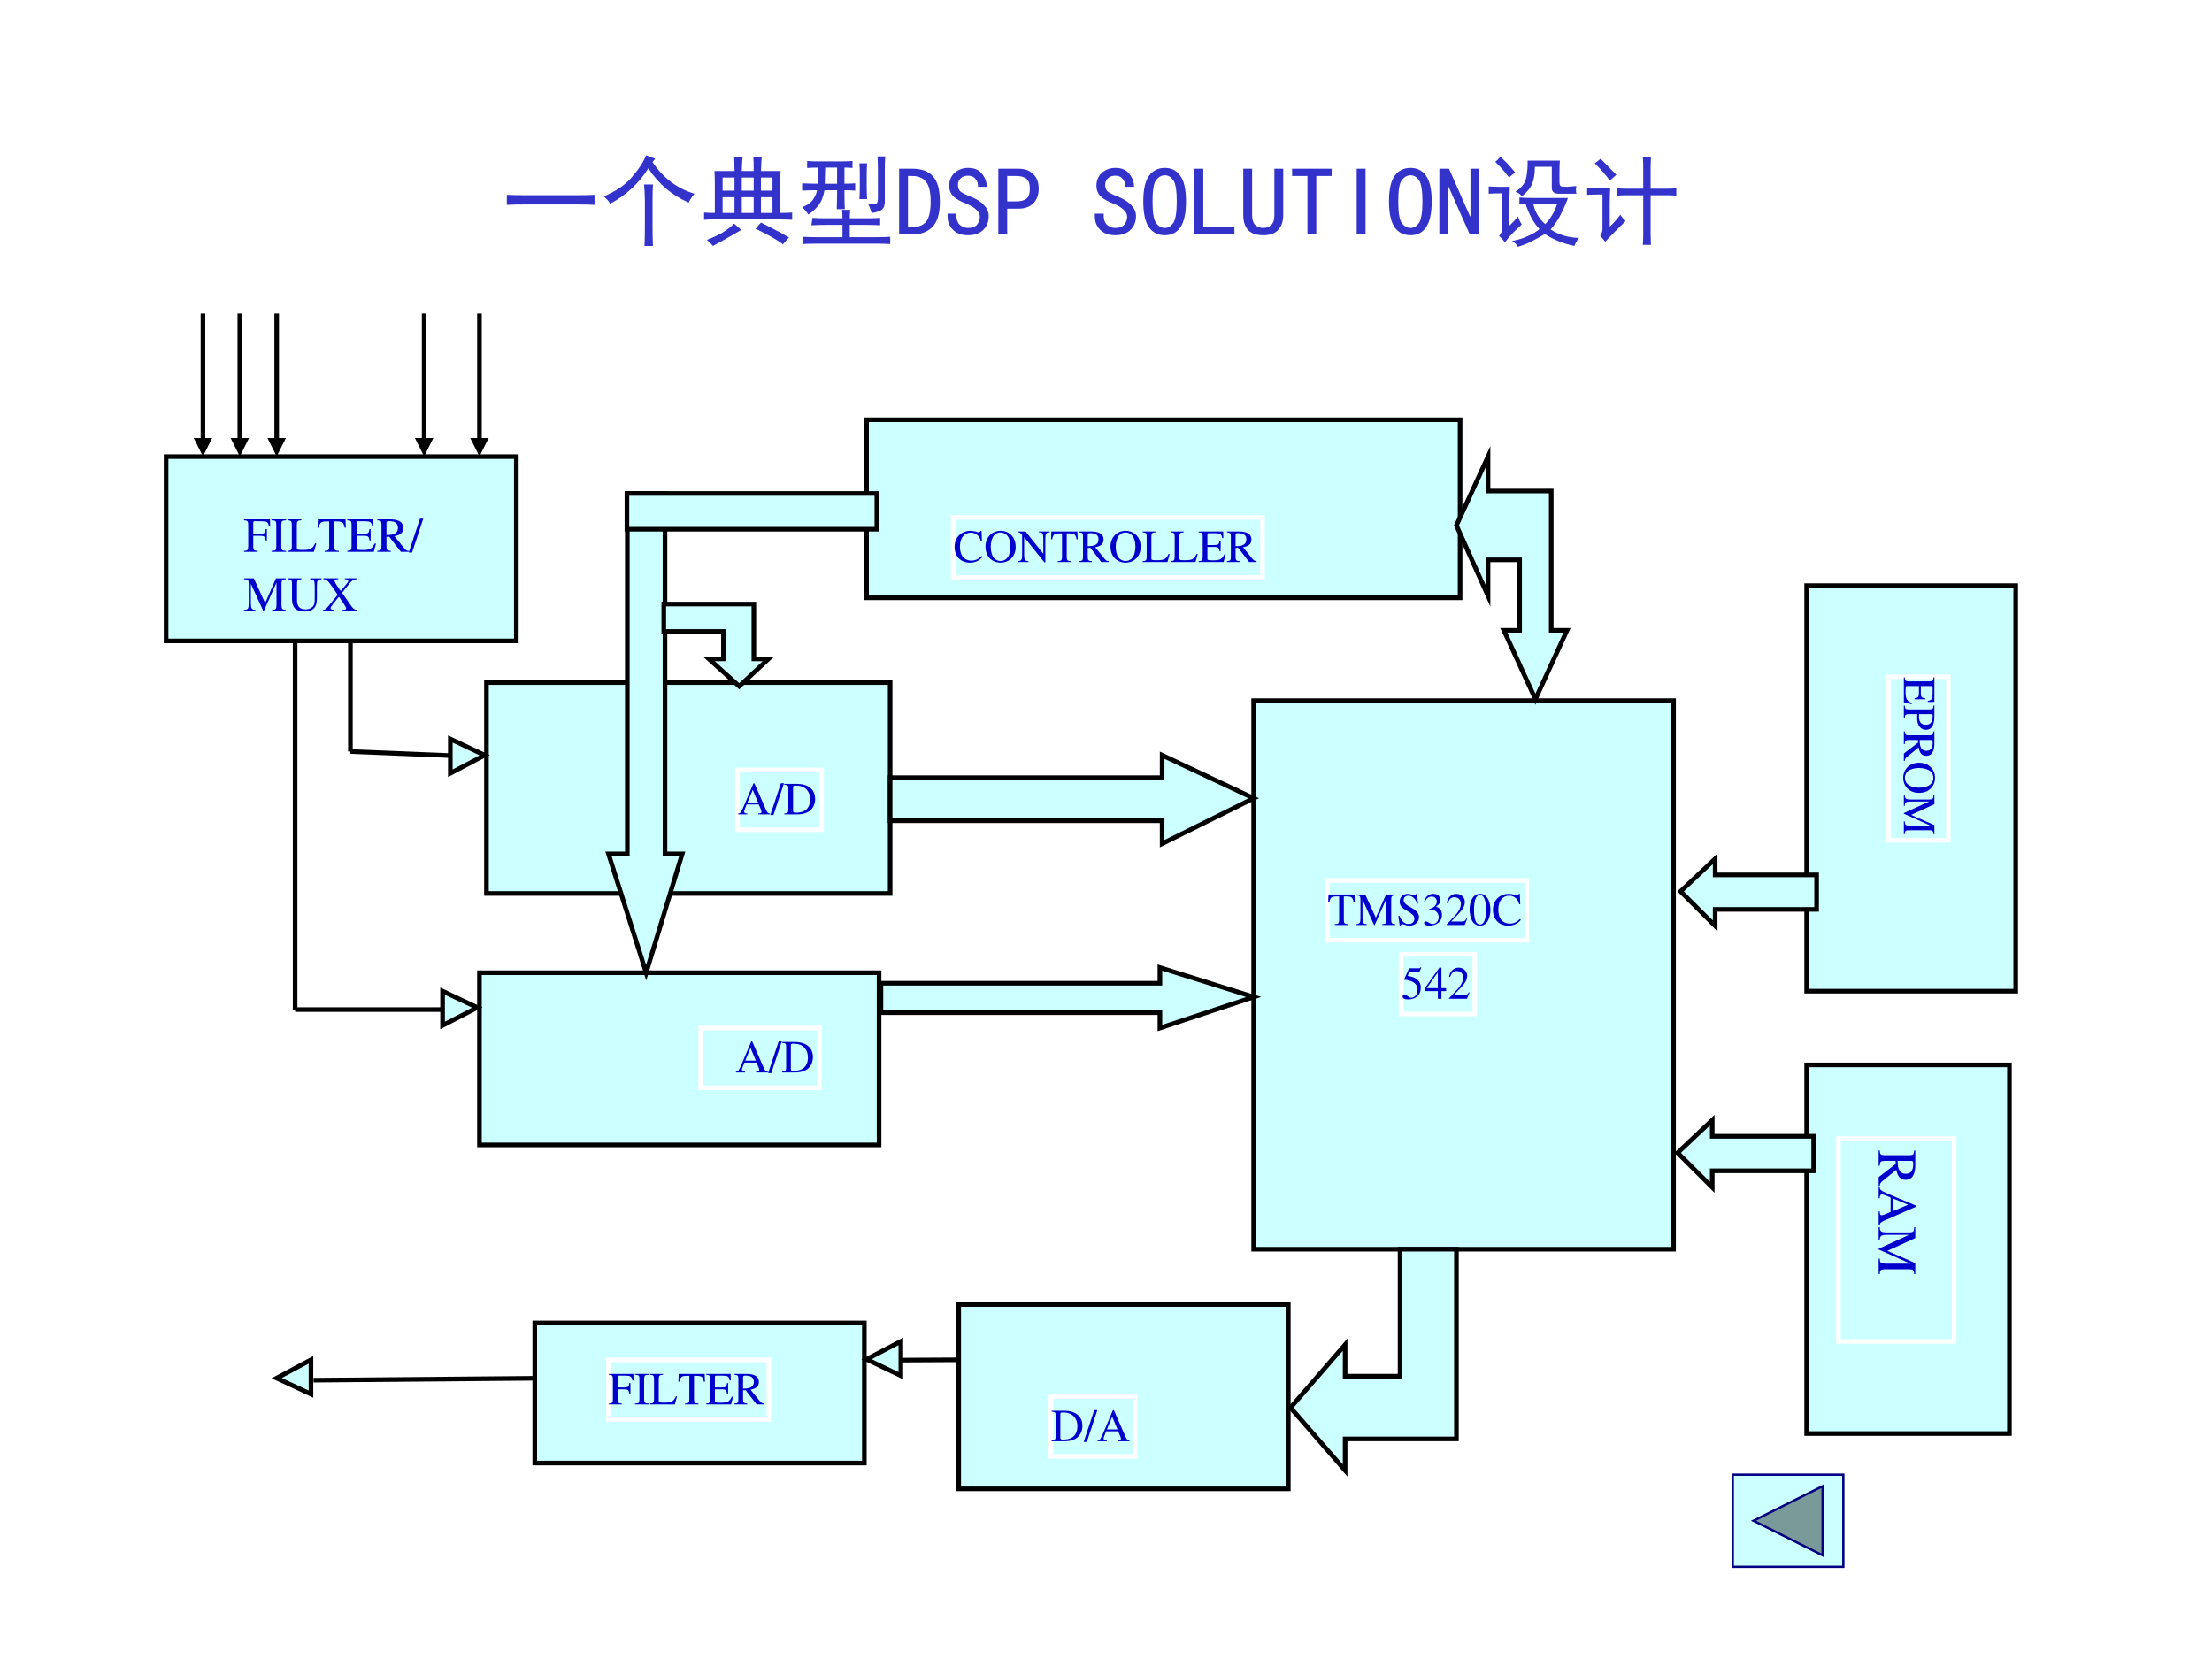 <?xml version="1.0" encoding="UTF-8" standalone="no"?>
<!DOCTYPE svg PUBLIC "-//W3C//DTD SVG 1.1//EN" "http://www.w3.org/Graphics/SVG/1.1/DTD/svg11.dtd">
<svg xmlns="http://www.w3.org/2000/svg" xmlns:xlink="http://www.w3.org/1999/xlink" version="1.1" width="720pt" height="540pt" viewBox="0 0 720 540">
<rect x="0" y="0" width="720" height="540" fill="#808080" stroke="none"/>
<g enable-background="new">
<g>
<g id="Layer-1" data-name="Artifact">
<clipPath id="cp47">
<path transform="matrix(1,0,0,-1,0,540)" d="M 0 0 L 720 0 L 720 540 L 0 540 Z " fill-rule="evenodd"/>
</clipPath>
<g clip-path="url(#cp47)">
<path transform="matrix(1,0,0,-1,0,540)" d="M 0 0 L 720 0 L 720 540 L 0 540 Z " fill="#ffffff" fill-rule="evenodd"/>
</g>
</g>
<g id="Layer-1" data-name="P">
<path transform="matrix(1,0,0,-1,0,540)" d="M 158.34 249.18 L 289.74 249.18 L 289.74 317.82 L 158.34 317.82 Z " fill="#ccffff" fill-rule="evenodd"/>
<path transform="matrix(1,0,0,-1,0,540)" stroke-width="1.5" stroke-linecap="butt" stroke-miterlimit="10" stroke-linejoin="miter" fill="none" stroke="#000000" d="M 158.34 249.18 L 289.74 249.18 L 289.74 317.82 L 158.34 317.82 Z "/>
</g>
<g id="Layer-1" data-name="P">
<path transform="matrix(1,0,0,-1,0,540)" d="M 156.06 167.34 L 286.14 167.34 L 286.14 223.38 L 156.06 223.38 Z " fill="#ccffff" fill-rule="evenodd"/>
<path transform="matrix(1,0,0,-1,0,540)" stroke-width="1.5" stroke-linecap="butt" stroke-miterlimit="10" stroke-linejoin="miter" fill="none" stroke="#000000" d="M 156.06 167.34 L 286.14 167.34 L 286.14 223.38 L 156.06 223.38 Z "/>
</g>
<g id="Layer-1" data-name="P">
<path transform="matrix(1,0,0,-1,0,540)" d="M 408.06 133.38 L 544.74 133.38 L 544.74 311.94 L 408.06 311.94 Z " fill="#ccffff" fill-rule="evenodd"/>
<path transform="matrix(1,0,0,-1,0,540)" stroke-width="1.5" stroke-linecap="butt" stroke-miterlimit="10" stroke-linejoin="miter" fill="none" stroke="#000000" d="M 408.06 133.38 L 544.74 133.38 L 544.74 311.94 L 408.06 311.94 Z "/>
</g>
<g id="Layer-1" data-name="P">
<path transform="matrix(1,0,0,-1,0,540)" d="M 282.06 345.42 L 475.26 345.42 L 475.26 403.38 L 282.06 403.38 Z " fill="#ccffff" fill-rule="evenodd"/>
<path transform="matrix(1,0,0,-1,0,540)" stroke-width="1.5" stroke-linecap="butt" stroke-miterlimit="10" stroke-linejoin="miter" fill="none" stroke="#000000" d="M 282.06 345.42 L 475.26 345.42 L 475.26 403.38 L 282.06 403.38 Z "/>
</g>
<g id="Layer-1" data-name="P">
<path transform="matrix(1,0,0,-1,0,540)" d="M 174.06 63.78 L 281.34 63.78 L 281.34 109.38 L 174.06 109.38 Z " fill="#ccffff" fill-rule="evenodd"/>
<path transform="matrix(1,0,0,-1,0,540)" stroke-width="1.5" stroke-linecap="butt" stroke-miterlimit="10" stroke-linejoin="miter" fill="none" stroke="#000000" d="M 174.06 63.78 L 281.34 63.78 L 281.34 109.38 L 174.06 109.38 Z "/>
</g>
<g id="Layer-1" data-name="P">
<path transform="matrix(1,0,0,-1,0,540)" d="M 312.06 55.38 L 419.34 55.38 L 419.34 115.38 L 312.06 115.38 Z " fill="#ccffff" fill-rule="evenodd"/>
<path transform="matrix(1,0,0,-1,0,540)" stroke-width="1.5" stroke-linecap="butt" stroke-miterlimit="10" stroke-linejoin="miter" fill="none" stroke="#000000" d="M 312.06 55.38 L 419.34 55.38 L 419.34 115.38 L 312.06 115.38 Z "/>
</g>
<g id="Layer-1" data-name="P">
<path transform="matrix(1,0,0,-1,0,540)" stroke-width="1.5" stroke-linecap="butt" stroke-miterlimit="10" stroke-linejoin="miter" fill="none" stroke="#000000" d="M 114.06 295.38 L 147.69 294.01 "/>
</g>
<g id="Layer-1" data-name="P">
<path transform="matrix(1,0,0,-1,0,540)" d="M 146.58 288.3 L 157.74 294.19 L 146.58 299.46 L 146.58 288.3 Z " fill="#ccffff" fill-rule="evenodd"/>
<path transform="matrix(1,0,0,-1,0,540)" stroke-width="1.5" stroke-linecap="butt" stroke-miterlimit="10" stroke-linejoin="miter" fill="none" stroke="#000000" d="M 146.58 288.3 L 157.74 294.19 L 146.58 299.46 L 146.58 288.3 Z "/>
</g>
<g id="Layer-1" data-name="P">
<path transform="matrix(1,0,0,-1,0,540)" stroke-width="1.5" stroke-linecap="butt" stroke-miterlimit="10" stroke-linejoin="miter" fill="none" stroke="#000000" d="M 96.06 211.38 L 144.06 211.38 "/>
</g>
<g id="Layer-1" data-name="P">
<path transform="matrix(1,0,0,-1,0,540)" d="M 144.06 206.22 L 155.34 212.05 L 144.06 217.38 L 144.06 206.22 Z " fill="#ccffff" fill-rule="evenodd"/>
<path transform="matrix(1,0,0,-1,0,540)" stroke-width="1.5" stroke-linecap="butt" stroke-miterlimit="10" stroke-linejoin="miter" fill="none" stroke="#000000" d="M 144.06 206.22 L 155.34 212.05 L 144.06 217.38 L 144.06 206.22 Z "/>
</g>
<g id="Layer-1" data-name="P">
<path transform="matrix(1,0,0,-1,0,540)" d="M 378.27 294.18 L 378.27 286.86 L 289.74 286.86 L 289.74 272.85 L 378.27 272.85 L 378.27 265.38 L 408.06 280.17 L 378.27 294.18 Z " fill="#ccffff" fill-rule="evenodd"/>
<path transform="matrix(1,0,0,-1,0,540)" stroke-width="1.5" stroke-linecap="butt" stroke-miterlimit="10" stroke-linejoin="miter" fill="none" stroke="#000000" d="M 378.27 294.18 L 378.27 286.86 L 289.74 286.86 L 289.74 272.85 L 378.27 272.85 L 378.27 265.38 L 408.06 280.17 L 378.27 294.18 Z "/>
</g>
<g id="Layer-1" data-name="P">
<path transform="matrix(1,0,0,-1,0,540)" d="M 377.55 225.06 L 377.55 219.95 L 286.74 219.95 L 286.74 210.38 L 377.55 210.38 L 377.55 205.38 L 408.06 215.49 L 377.55 225.06 Z " fill="#ccffff" fill-rule="evenodd"/>
<path transform="matrix(1,0,0,-1,0,540)" stroke-width="1.5" stroke-linecap="butt" stroke-miterlimit="10" stroke-linejoin="miter" fill="none" stroke="#000000" d="M 377.55 225.06 L 377.55 219.95 L 286.74 219.95 L 286.74 210.38 L 377.55 210.38 L 377.55 205.38 L 408.06 215.49 L 377.55 225.06 Z "/>
</g>
<g id="Layer-1" data-name="P">
<path transform="matrix(1,0,0,-1,0,540)" d="M 198.06 262.06 L 204.19 262.06 L 204.19 379.38 L 216.45 379.38 L 216.45 262.06 L 222.06 262.06 L 210.32 223.38 L 198.06 262.06 Z " fill="#ccffff" fill-rule="evenodd"/>
<path transform="matrix(1,0,0,-1,0,540)" stroke-width="1.5" stroke-linecap="butt" stroke-miterlimit="10" stroke-linejoin="miter" fill="none" stroke="#000000" d="M 198.06 262.06 L 204.19 262.06 L 204.19 379.38 L 216.45 379.38 L 216.45 262.06 L 222.06 262.06 L 210.32 223.38 L 198.06 262.06 Z "/>
</g>
<g id="Layer-1" data-name="P">
<path transform="matrix(1,0,0,-1,0,540)" d="M 240.61 316.62 L 230.72 325.54 L 235.48 325.54 L 235.48 334.46 L 216.06 334.46 L 216.06 343.38 L 245.38 343.38 L 245.38 325.54 L 250.14 325.54 L 240.61 316.62 Z " fill="#ccffff" fill-rule="evenodd"/>
<path transform="matrix(1,0,0,-1,0,540)" stroke-width="1.5" stroke-linecap="butt" stroke-miterlimit="10" stroke-linejoin="miter" fill="none" stroke="#000000" d="M 240.61 316.62 L 230.72 325.54 L 235.48 325.54 L 235.48 334.46 L 216.06 334.46 L 216.06 343.38 L 245.38 343.38 L 245.38 325.54 L 250.14 325.54 L 240.61 316.62 Z "/>
</g>
<g id="Layer-1" data-name="P">
<path transform="matrix(1,0,0,-1,0,540)" d="M 204.06 367.74 L 285.42 367.74 L 285.42 379.38 L 204.06 379.38 Z " fill="#ccffff" fill-rule="evenodd"/>
<path transform="matrix(1,0,0,-1,0,540)" stroke-width="1.5" stroke-linecap="butt" stroke-miterlimit="10" stroke-linejoin="miter" fill="none" stroke="#000000" d="M 204.06 367.74 L 285.42 367.74 L 285.42 379.38 L 204.06 379.38 Z "/>
</g>
<g id="Layer-1" data-name="P">
<path transform="matrix(1,0,0,-1,0,540)" d="M 499.77 312.42 L 489.49 334.83 L 494.63 334.83 L 494.63 357.77 L 484.35 357.77 L 484.35 346.03 L 474.06 368.97 L 484.35 391.38 L 484.35 380.18 L 504.92 380.18 L 504.92 334.83 L 510.06 334.83 L 499.77 312.42 Z " fill="#ccffff" fill-rule="evenodd"/>
<path transform="matrix(1,0,0,-1,0,540)" stroke-width="1.5" stroke-linecap="butt" stroke-miterlimit="10" stroke-linejoin="miter" fill="none" stroke="#000000" d="M 499.77 312.42 L 489.49 334.83 L 494.63 334.83 L 494.63 357.77 L 484.35 357.77 L 484.35 346.03 L 474.06 368.97 L 484.35 391.38 L 484.35 380.18 L 504.92 380.18 L 504.92 334.83 L 510.06 334.83 L 499.77 312.42 Z "/>
</g>
<g id="Layer-1" data-name="P">
<path transform="matrix(1,0,0,-1,0,540)" d="M 420.06 81.803 L 437.83 102.31 L 437.83 92.054 L 455.72 92.054 L 455.72 133.38 L 474.06 133.38 L 474.06 71.631 L 437.83 71.631 L 437.83 61.38 L 420.06 81.803 Z " fill="#ccffff" fill-rule="evenodd"/>
<path transform="matrix(1,0,0,-1,0,540)" stroke-width="1.5" stroke-linecap="butt" stroke-miterlimit="10" stroke-linejoin="miter" fill="none" stroke="#000000" d="M 420.06 81.803 L 437.83 102.31 L 437.83 92.054 L 455.72 92.054 L 455.72 133.38 L 474.06 133.38 L 474.06 71.631 L 437.83 71.631 L 437.83 61.38 L 420.06 81.803 Z "/>
</g>
<g id="Layer-1" data-name="P">
<path transform="matrix(1,0,0,-1,0,540)" stroke-width="1.5" stroke-linecap="butt" stroke-miterlimit="10" stroke-linejoin="miter" fill="none" stroke="#000000" d="M 312.06 97.38 L 288.06 97.255 "/>
</g>
<g id="Layer-1" data-name="P">
<path transform="matrix(1,0,0,-1,0,540)" d="M 293.22 103.38 L 282.06 97.552 L 293.22 92.22 L 293.22 103.38 Z " fill="#ccffff" fill-rule="evenodd"/>
<path transform="matrix(1,0,0,-1,0,540)" stroke-width="1.5" stroke-linecap="butt" stroke-miterlimit="10" stroke-linejoin="miter" fill="none" stroke="#000000" d="M 293.22 103.38 L 282.06 97.552 L 293.22 92.22 L 293.22 103.38 Z "/>
</g>
<g id="Layer-1" data-name="P">
<path transform="matrix(1,0,0,-1,0,540)" stroke-width="1.5" stroke-linecap="butt" stroke-miterlimit="10" stroke-linejoin="miter" fill="none" stroke="#000000" d="M 174.43 91.38 L 102.06 90.755 "/>
</g>
<g id="Layer-1" data-name="P">
<path transform="matrix(1,0,0,-1,0,540)" d="M 101.22 97.38 L 90.06 91.428 L 101.22 86.22 L 101.22 97.38 Z " fill="#ccffff" fill-rule="evenodd"/>
<path transform="matrix(1,0,0,-1,0,540)" stroke-width="1.5" stroke-linecap="butt" stroke-miterlimit="10" stroke-linejoin="miter" fill="none" stroke="#000000" d="M 101.22 97.38 L 90.06 91.428 L 101.22 86.22 L 101.22 97.38 Z "/>
</g>
<g id="Layer-1" data-name="P">
<path transform="matrix(1,0,0,-1,0,540)" d="M 432.06 233.94 L 496.98 233.94 L 496.98 253.38 L 432.06 253.38 Z " fill="#ccffff" fill-rule="evenodd"/>
<path transform="matrix(1,0,0,-1,0,540)" stroke-width="1.5" stroke-linecap="butt" stroke-miterlimit="10" stroke-linejoin="miter" fill="none" stroke="#ffffff" d="M 432.06 233.94 L 496.98 233.94 L 496.98 253.38 L 432.06 253.38 Z "/>
</g>
<g id="Layer-1" data-name="Span">
<clipPath id="cp48">
<path transform="matrix(1,0,0,-1,0,540)" d="M 0 0 L 720 0 L 720 540 L 0 540 Z " fill-rule="evenodd"/>
</clipPath>
<g clip-path="url(#cp48)">
<symbol id="font_31_35">
<path d="M .435 .019 C .353 .023 .34 .035 .339 .109 L .339 .62 L .393 .62 C .509 .618 .53 .601 .552 .492 L .576 .492 L .57 .662 L .006 .662 L 0 .492 L .024 .492 C .047 .601 .068 .618 .183 .62 L .237 .62 L .237 .12 C .236 .034 .227 .024 .143 .019 L .143 0 L .435 0 L .435 .019 Z "/>
</symbol>
<symbol id="font_31_2e">
<path d="M .851 .662 L .652 .662 L .431 .157 L .2 .662 L .002 .662 L .002 .643 C .084 .639 .095 .628 .097 .553 L .097 .147 C .095 .041 .082 .024 0 .019 L 0 0 L .235 0 L .235 .019 C .158 .023 .143 .044 .141 .147 L .141 .55 L .392 0 L .406 0 L .662 .573 L .662 .12 C .661 .035 .65 .024 .571 .019 L .571 0 L .851 0 L .851 .019 C .779 .023 .766 .037 .764 .109 L .764 .553 C .766 .625 .778 .638 .851 .643 L .851 .662 Z "/>
</symbol>
<symbol id="font_31_34">
<path d="M .405 .69 L .384 .69 C .38 .668 .369 .656 .352 .656 C .342 .656 .325 .66 .308 .668 C .271 .682 .234 .69 .201 .69 C .159 .69 .115 .673 .082 .644 C .047 .613 .029 .571 .029 .519 C .029 .439 .073 .383 .185 .324 C .257 .285 .309 .245 .334 .207 C .343 .194 .348 .173 .348 .148 C .348 .082 .298 .036 .225 .036 C .135 .036 .073 .091 .023 .213 L 0 .213 L .03 .001 L .052 .001 C .053 .02 .065 .034 .08 .034 C .091 .034 .108 .03 .127 .023 C .165 .008 .206 0 .245 0 C .361 0 .449 .079 .449 .183 C .449 .265 .394 .329 .262 .401 C .157 .458 .115 .502 .115 .557 C .115 .612 .157 .649 .219 .649 C .264 .649 .306 .63 .341 .594 C .372 .562 .386 .536 .402 .477 L .427 .477 L .405 .69 Z "/>
</symbol>
<symbol id="font_31_14">
<path d="M .11 .344 C .169 .344 .192 .342 .215 .333 C .278 .31 .316 .254 .316 .185 C .316 .1 .26 .036 .186 .036 C .158 .036 .138 .043 .101 .067 C .072 .085 .055 .092 .038 .092 C .015 .092 0 .078 0 .057 C 0 .022 .043 0 .113 0 C .189 0 .268 .026 .316 .067 C .363 .108 .388 .166 .388 .233 C .388 .285 .372 .331 .344 .362 C .323 .384 .304 .396 .261 .415 C .329 .462 .354 .499 .354 .553 C .354 .635 .291 .69 .198 .69 C .148 .69 .104 .673 .068 .641 C .038 .613 .023 .588 .002 .528 L .017 .524 C .057 .598 .102 .63 .165 .63 C .231 .63 .275 .587 .275 .523 C .275 .487 .26 .452 .235 .426 C .205 .396 .177 .381 .109 .357 L .11 .344 Z "/>
</symbol>
<symbol id="font_31_13">
<path d="M .445 .137 L .432 .142 C .395 .084 .384 .077 .337 .076 L .098 .076 L .266 .252 C .355 .345 .394 .421 .394 .499 C .394 .599 .313 .676 .209 .676 C .154 .676 .102 .654 .065 .614 C .033 .58 .018 .548 .001 .477 L .022 .472 C .062 .57 .097 .602 .167 .602 C .252 .602 .308 .545 .308 .461 C .308 .382 .262 .29 .178 .201 L 0 .012 L 0 0 L .39 0 L .445 .137 Z "/>
</symbol>
<symbol id="font_31_11">
<path d="M .23 .69 C .175 .69 .133 .674 .096 .638 C .038 .582 0 .467 0 .35 C 0 .24 .033 .124 .08 .068 C .117 .024 .168 0 .226 0 C .277 0 .32 .017 .356 .052 C .414 .107 .452 .223 .452 .344 C .452 .549 .361 .69 .23 .69 M .227 .664 C .311 .664 .356 .551 .356 .342 C .356 .133 .312 .026 .226 .026 C .14 .026 .096 .133 .096 .341 C .096 .554 .141 .664 .227 .664 Z "/>
</symbol>
<symbol id="font_31_24">
<path d="M .592 .465 L .583 .69 L .562 .69 C .556 .669 .54 .657 .52 .657 C .511 .657 .496 .66 .481 .665 C .432 .682 .382 .69 .335 .69 C .253 .69 .17 .659 .108 .604 C .038 .542 0 .45 0 .34 C 0 .136 .133 0 .332 0 C .445 0 .545 .046 .605 .127 L .587 .145 C .514 .074 .447 .044 .364 .044 C .301 .044 .245 .064 .202 .102 C .147 .151 .116 .241 .116 .353 C .116 .534 .209 .65 .354 .65 C .411 .65 .463 .629 .503 .59 C .535 .558 .55 .53 .569 .465 L .592 .465 Z "/>
</symbol>
<use xlink:href="#font_31_35" transform="matrix(15,0,0,-15,432.325,301.08)" fill="#0000cc"/>
<use xlink:href="#font_31_2e" transform="matrix(15,0,0,-15,441.37,301.08)" fill="#0000cc"/>
<use xlink:href="#font_31_34" transform="matrix(15,0,0,-15,455.155,301.29)" fill="#0000cc"/>
<use xlink:href="#font_31_14" transform="matrix(15,0,0,-15,463.54,301.29)" fill="#0000cc"/>
<use xlink:href="#font_31_13" transform="matrix(15,0,0,-15,470.89,301.08)" fill="#0000cc"/>
<use xlink:href="#font_31_11" transform="matrix(15,0,0,-15,478.345,301.29)" fill="#0000cc"/>
<use xlink:href="#font_31_24" transform="matrix(15,0,0,-15,485.95,301.29)" fill="#0000cc"/>
</g>
</g>
<g id="Layer-1" data-name="P">
<path transform="matrix(1,0,0,-1,0,540)" d="M 456.06 209.94 L 480.06 209.94 L 480.06 229.38 L 456.06 229.38 Z " fill="#ccffff" fill-rule="evenodd"/>
<path transform="matrix(1,0,0,-1,0,540)" stroke-width="1.5" stroke-linecap="butt" stroke-miterlimit="10" stroke-linejoin="miter" fill="none" stroke="#ffffff" d="M 456.06 209.94 L 480.06 209.94 L 480.06 229.38 L 456.06 229.38 Z "/>
</g>
<g id="Layer-1" data-name="Span">
<clipPath id="cp50">
<path transform="matrix(1,0,0,-1,0,540)" d="M 0 0 L 720 0 L 720 540 L 0 540 Z " fill-rule="evenodd"/>
</clipPath>
<g clip-path="url(#cp50)">
<symbol id="font_31_16">
<path d="M .149 .597 L .345 .597 C .362 .597 .365 .598 .368 .606 L .406 .695 L .397 .702 C .382 .682 .373 .676 .351 .676 L .142 .676 L .033 .439 C .032 .437 .032 .436 .032 .434 C .032 .428 .036 .426 .044 .426 C .076 .426 .115 .419 .157 .406 C .272 .369 .324 .308 .324 .208 C .324 .112 .264 .037 .185 .037 C .165 .037 .149 .044 .119 .066 C .087 .09 .065 .099 .042 .099 C .014 .099 0 .087 0 .062 C 0 .024 .046 0 .122 0 C .205 0 .277 .027 .328 .078 C .373 .123 .394 .18 .394 .256 C .394 .328 .375 .374 .326 .424 C .282 .468 .225 .491 .107 .512 L .149 .597 Z "/>
</symbol>
<symbol id="font_31_15">
<path d="M .46 .231 L .358 .231 L .358 .676 L .314 .676 L 0 .231 L 0 .167 L .281 .167 L .281 0 L .358 0 L .358 .167 L .46 .167 L .46 .231 M .28 .231 L .04 .231 L .28 .574 L .28 .231 Z "/>
</symbol>
<use xlink:href="#font_31_16" transform="matrix(15,0,0,-15,456.55,325.31)" fill="#0000cc"/>
<use xlink:href="#font_31_15" transform="matrix(15,0,0,-15,463.81,325.1)" fill="#0000cc"/>
<use xlink:href="#font_31_13" transform="matrix(15,0,0,-15,471.64,325.1)" fill="#0000cc"/>
</g>
</g>
<g id="Layer-1" data-name="P">
<path transform="matrix(1,0,0,-1,0,540)" d="M 240.06 269.94 L 267.42 269.94 L 267.42 289.38 L 240.06 289.38 Z " fill="#ccffff" fill-rule="evenodd"/>
<path transform="matrix(1,0,0,-1,0,540)" stroke-width="1.5" stroke-linecap="butt" stroke-miterlimit="10" stroke-linejoin="miter" fill="none" stroke="#ffffff" d="M 240.06 269.94 L 267.42 269.94 L 267.42 289.38 L 240.06 289.38 Z "/>
</g>
<g id="Layer-1" data-name="Span">
<clipPath id="cp51">
<path transform="matrix(1,0,0,-1,0,540)" d="M 0 0 L 720 0 L 720 540 L 0 540 Z " fill-rule="evenodd"/>
</clipPath>
<g clip-path="url(#cp51)">
<symbol id="font_31_22">
<path d="M .691 .019 C .646 .022 .636 .032 .601 .106 L .352 .674 L .332 .674 L .124 .183 C .06 .037 .048 .021 0 .019 L 0 0 L .198 0 L .198 .019 C .15 .019 .13 .031 .13 .06 C .13 .072 .133 .086 .138 .099 L .184 .216 L .446 .216 L .487 .12 C .499 .093 .506 .067 .506 .053 C .506 .028 .489 .02 .436 .019 L .436 0 L .691 0 L .691 .019 M .201 .257 L .316 .532 L .432 .257 L .201 .257 Z "/>
</symbol>
<symbol id="font_31_10">
<path d="M .296 .69 L .229 .69 L 0 0 L .068 0 L .296 .69 Z "/>
</symbol>
<symbol id="font_31_25">
<path d="M 0 0 L .284 0 C .4 0 .505 .033 .567 .089 C .632 .148 .669 .237 .669 .334 C .669 .424 .64 .502 .584 .557 C .516 .626 .407 .662 .27 .662 L 0 .662 L 0 .643 C .079 .636 .087 .628 .088 .553 L .088 .109 C .087 .036 .075 .024 0 .019 L 0 0 M .19 .586 C .19 .617 .2 .625 .242 .625 C .329 .625 .393 .609 .441 .575 C .519 .521 .56 .435 .56 .327 C .56 .209 .519 .125 .438 .078 C .387 .049 .329 .037 .242 .037 C .202 .037 .19 .046 .19 .078 L .19 .586 Z "/>
</symbol>
<use xlink:href="#font_31_22" transform="matrix(15,0,0,-15,240.275,265.08)" fill="#0000cc"/>
<use xlink:href="#font_31_10" transform="matrix(15,0,0,-15,250.745,265.29)" fill="#0000cc"/>
<use xlink:href="#font_31_25" transform="matrix(15,0,0,-15,255.29,265.08)" fill="#0000cc"/>
</g>
</g>
<g id="Layer-1" data-name="P">
<path transform="matrix(1,0,0,-1,0,540)" d="M 228.06 185.94 L 266.7 185.94 L 266.7 205.38 L 228.06 205.38 Z " fill="#ccffff" fill-rule="evenodd"/>
<path transform="matrix(1,0,0,-1,0,540)" stroke-width="1.5" stroke-linecap="butt" stroke-miterlimit="10" stroke-linejoin="miter" fill="none" stroke="#ffffff" d="M 228.06 185.94 L 266.7 185.94 L 266.7 205.38 L 228.06 205.38 Z "/>
</g>
<g id="Layer-1" data-name="Span">
<clipPath id="cp52">
<path transform="matrix(1,0,0,-1,0,540)" d="M 0 0 L 720 0 L 720 540 L 0 540 Z " fill-rule="evenodd"/>
</clipPath>
<g clip-path="url(#cp52)">
<use xlink:href="#font_31_22" transform="matrix(15,0,0,-15,239.555,349.1)" fill="#0000cc"/>
<use xlink:href="#font_31_10" transform="matrix(15,0,0,-15,250.025,349.31)" fill="#0000cc"/>
<use xlink:href="#font_31_25" transform="matrix(15,0,0,-15,254.57,349.1)" fill="#0000cc"/>
</g>
</g>
<g id="Layer-1" data-name="P">
<path transform="matrix(1,0,0,-1,0,540)" d="M 198.06 77.94 L 250.26 77.94 L 250.26 97.38 L 198.06 97.38 Z " fill="#ccffff" fill-rule="evenodd"/>
<path transform="matrix(1,0,0,-1,0,540)" stroke-width="1.5" stroke-linecap="butt" stroke-miterlimit="10" stroke-linejoin="miter" fill="none" stroke="#ffffff" d="M 198.06 77.94 L 250.26 77.94 L 250.26 97.38 L 198.06 97.38 Z "/>
</g>
<g id="Layer-1" data-name="Span">
<clipPath id="cp53">
<path transform="matrix(1,0,0,-1,0,540)" d="M 0 0 L 720 0 L 720 540 L 0 540 Z " fill-rule="evenodd"/>
</clipPath>
<g clip-path="url(#cp53)">
<symbol id="font_31_27">
<path d="M .467 .231 L .467 .463 L .444 .463 C .433 .384 .416 .37 .334 .368 L .189 .368 L .189 .59 C .19 .62 .193 .623 .221 .624 L .357 .624 C .473 .622 .493 .608 .509 .519 L .534 .519 L .531 .662 L 0 .662 L 0 .643 C .073 .638 .085 .625 .087 .553 L .087 .12 C .086 .035 .076 .024 0 .019 L 0 0 L .28 0 L .28 .019 C .204 .022 .19 .036 .189 .109 L .189 .327 L .334 .327 C .416 .326 .432 .312 .444 .231 L .467 .231 Z "/>
</symbol>
<symbol id="font_31_2a">
<path d="M 0 0 L .297 0 L .297 .019 C .215 .021 .201 .035 .199 .109 L .199 .553 C .201 .628 .214 .64 .297 .643 L .297 .662 L 0 .662 L 0 .643 C .085 .638 .096 .628 .097 .553 L .097 .109 C .096 .033 .084 .022 0 .019 L 0 0 Z "/>
</symbol>
<symbol id="font_31_2d">
<path d="M .282 .662 L 0 .662 L 0 .643 C .073 .638 .085 .625 .087 .553 L .087 .109 C .085 .037 .072 .023 0 .019 L 0 0 L .538 0 L .586 .174 L .561 .174 C .514 .069 .471 .043 .342 .039 L .275 .039 C .198 .041 .19 .044 .189 .08 L .189 .553 C .191 .626 .204 .639 .282 .643 L .282 .662 Z "/>
</symbol>
<symbol id="font_31_26">
<path d="M .585 .169 L .557 .169 C .509 .063 .464 .038 .321 .037 L .294 .037 C .19 .04 .189 .041 .189 .08 L .189 .327 L .343 .327 C .427 .325 .44 .313 .453 .231 L .476 .231 L .476 .463 L .453 .463 C .441 .382 .427 .37 .343 .368 L .189 .368 L .189 .59 C .19 .62 .194 .624 .222 .624 L .357 .624 C .473 .622 .493 .608 .509 .519 L .534 .519 L .531 .662 L 0 .662 L 0 .643 C .073 .638 .085 .625 .087 .553 L .087 .109 C .085 .037 .072 .023 0 .019 L 0 0 L .54 0 L .585 .169 Z "/>
</symbol>
<symbol id="font_31_33">
<path d="M .642 .019 C .604 .022 .584 .032 .555 .066 L .349 .319 C .476 .344 .53 .394 .53 .486 C .53 .529 .517 .566 .491 .595 C .453 .636 .369 .662 .276 .662 L 0 .662 L 0 .643 C .074 .635 .084 .626 .085 .553 L .085 .12 C .084 .035 .075 .025 0 .019 L 0 0 L .277 0 L .277 .019 C .2 .024 .188 .036 .187 .109 L .187 .306 L .243 .308 L .481 0 L .642 0 L .642 .019 M .187 .589 C .187 .617 .198 .625 .238 .625 C .363 .625 .421 .582 .421 .488 C .421 .438 .4 .396 .364 .377 C .318 .351 .283 .345 .187 .343 L .187 .589 Z "/>
</symbol>
<use xlink:href="#font_31_27" transform="matrix(15,0,0,-15,198.2,457.128)" fill="#0000cc"/>
<use xlink:href="#font_31_2a" transform="matrix(15,0,0,-15,206.675,457.128)" fill="#0000cc"/>
<use xlink:href="#font_31_2d" transform="matrix(15,0,0,-15,211.58,457.128)" fill="#0000cc"/>
<use xlink:href="#font_31_35" transform="matrix(15,0,0,-15,220.82,457.128)" fill="#0000cc"/>
<use xlink:href="#font_31_26" transform="matrix(15,0,0,-15,229.865,457.128)" fill="#0000cc"/>
<use xlink:href="#font_31_33" transform="matrix(15,0,0,-15,239.06,457.128)" fill="#0000cc"/>
</g>
</g>
<g id="Layer-1" data-name="P">
<path transform="matrix(1,0,0,-1,0,540)" d="M 342.06 65.94 L 369.42 65.94 L 369.42 85.38 L 342.06 85.38 Z " fill="#ccffff" fill-rule="evenodd"/>
<path transform="matrix(1,0,0,-1,0,540)" stroke-width="1.5" stroke-linecap="butt" stroke-miterlimit="10" stroke-linejoin="miter" fill="none" stroke="#ffffff" d="M 342.06 65.94 L 369.42 65.94 L 369.42 85.38 L 342.06 85.38 Z "/>
</g>
<g id="Layer-1" data-name="Span">
<clipPath id="cp54">
<path transform="matrix(1,0,0,-1,0,540)" d="M 0 0 L 720 0 L 720 540 L 0 540 Z " fill-rule="evenodd"/>
</clipPath>
<g clip-path="url(#cp54)">
<use xlink:href="#font_31_25" transform="matrix(15,0,0,-15,342.29,469.128)" fill="#0000cc"/>
<use xlink:href="#font_31_10" transform="matrix(15,0,0,-15,352.745,469.338)" fill="#0000cc"/>
<use xlink:href="#font_31_22" transform="matrix(15,0,0,-15,357.275,469.128)" fill="#0000cc"/>
</g>
</g>
<g id="Layer-1" data-name="P">
<path transform="matrix(1,0,0,-1,0,540)" d="M 310.26 352.02 L 410.94 352.02 L 410.94 371.58 L 310.26 371.58 Z " fill="#ccffff" fill-rule="evenodd"/>
<path transform="matrix(1,0,0,-1,0,540)" stroke-width="1.5" stroke-linecap="butt" stroke-miterlimit="10" stroke-linejoin="miter" fill="none" stroke="#ffffff" d="M 310.26 352.02 L 410.94 352.02 L 410.94 371.58 L 310.26 371.58 Z "/>
</g>
<g id="Layer-1" data-name="Span">
<clipPath id="cp55">
<path transform="matrix(1,0,0,-1,0,540)" d="M 0 0 L 720 0 L 720 540 L 0 540 Z " fill-rule="evenodd"/>
</clipPath>
<g clip-path="url(#cp55)">
<symbol id="font_31_30">
<path d="M .327 .69 C .136 .69 0 .547 0 .345 C 0 .251 .032 .159 .086 .102 C .144 .039 .233 0 .321 0 C .518 0 .654 .139 .654 .341 C .654 .44 .625 .526 .57 .585 C .507 .654 .423 .69 .327 .69 M .327 .654 C .373 .654 .419 .636 .455 .604 C .509 .555 .54 .461 .54 .342 C .54 .283 .528 .214 .507 .162 C .498 .137 .481 .112 .458 .089 C .423 .054 .378 .036 .325 .036 C .279 .036 .234 .054 .198 .085 C .147 .131 .114 .232 .114 .343 C .114 .445 .142 .542 .184 .589 C .223 .632 .272 .654 .327 .654 Z "/>
</symbol>
<symbol id="font_31_2f">
<path d="M .695 .673 L .46 .673 L .46 .654 C .54 .649 .553 .632 .556 .526 L .556 .189 L .171 .673 L 0 .673 L 0 .654 C .043 .654 .057 .646 .097 .599 L .097 .158 C .095 .052 .082 .035 0 .03 L 0 .011 L .235 .011 L .235 .03 C .158 .034 .143 .055 .141 .158 L .141 .55 L .583 0 L .6 0 L .6 .526 C .603 .63 .616 .647 .695 .654 L .695 .673 Z "/>
</symbol>
<use xlink:href="#font_31_24" transform="matrix(15.024,0,0,-15.024,310.721,183.14)" fill="#0000cc"/>
<use xlink:href="#font_31_30" transform="matrix(15.024,0,0,-15.024,320.772,183.14)" fill="#0000cc"/>
<use xlink:href="#font_31_2f" transform="matrix(15.024,0,0,-15.024,331.243,183.095)" fill="#0000cc"/>
<use xlink:href="#font_31_35" transform="matrix(15.024,0,0,-15.024,342.121,182.93)" fill="#0000cc"/>
<use xlink:href="#font_31_33" transform="matrix(15.024,0,0,-15.024,351.24,182.93)" fill="#0000cc"/>
<use xlink:href="#font_31_30" transform="matrix(15.024,0,0,-15.024,361.457,183.14)" fill="#0000cc"/>
<use xlink:href="#font_31_2d" transform="matrix(15.024,0,0,-15.024,371.928,182.93)" fill="#0000cc"/>
<use xlink:href="#font_31_2d" transform="matrix(15.024,0,0,-15.024,381.048,182.93)" fill="#0000cc"/>
<use xlink:href="#font_31_26" transform="matrix(15.024,0,0,-15.024,390.168,182.93)" fill="#0000cc"/>
<use xlink:href="#font_31_33" transform="matrix(15.024,0,0,-15.024,399.362,182.93)" fill="#0000cc"/>
</g>
</g>
<g id="Layer-1" data-name="P">
<path transform="matrix(1,0,0,-1,0,540)" d="M 588.06 217.38 L 656.1 217.38 L 656.1 349.38 L 588.06 349.38 Z " fill="#ccffff" fill-rule="evenodd"/>
<path transform="matrix(1,0,0,-1,0,540)" stroke-width="1.5" stroke-linecap="butt" stroke-miterlimit="10" stroke-linejoin="miter" fill="none" stroke="#000000" d="M 588.06 217.38 L 656.1 217.38 L 656.1 349.38 L 588.06 349.38 Z "/>
</g>
<g id="Layer-1" data-name="P">
<clipPath id="cp56">
<path transform="matrix(1,0,0,-1,0,540)" d="M -0 540 L 720 540 L 720 0 L -0 0 " fill-rule="evenodd"/>
</clipPath>
<g clip-path="url(#cp56)">
<path transform="matrix(1,0,0,-1,0,540)" d="M 614.7 266.46 L 634.14 266.46 L 634.14 319.74 L 614.7 319.74 Z " fill="#ccffff" fill-rule="evenodd"/>
</g>
<clipPath id="cp57">
<path transform="matrix(1,0,0,-1,0,540)" d="M -0 540 L 720 540 L 720 0 L -0 0 " fill-rule="evenodd"/>
</clipPath>
<g clip-path="url(#cp57)">
<path transform="matrix(1,0,0,-1,0,540)" stroke-width="1.5" stroke-linecap="butt" stroke-miterlimit="10" stroke-linejoin="miter" fill="none" stroke="#ffffff" d="M 614.7 266.46 L 634.14 266.46 L 634.14 319.74 L 614.7 319.74 Z "/>
</g>
</g>
<g id="Layer-1" data-name="Span">
<clipPath id="cp58">
<path transform="matrix(1,0,0,-1,0,540)" d="M 0 0 L 720 0 L 720 540 L 0 540 Z " fill-rule="evenodd"/>
</clipPath>
<g clip-path="url(#cp58)">
<symbol id="font_31_31">
<path d="M 0 .643 C .074 .635 .083 .626 .084 .553 L .084 .12 C .083 .035 .076 .026 0 .019 L 0 0 L .28 0 L .28 .019 C .201 .021 .187 .035 .186 .109 L .186 .291 C .212 .289 .229 .288 .255 .288 C .334 .288 .387 .298 .43 .322 C .49 .354 .526 .415 .526 .481 C .526 .523 .512 .561 .485 .59 C .445 .634 .358 .662 .264 .662 L 0 .662 L 0 .643 M .186 .591 C .186 .618 .193 .625 .22 .625 C .355 .625 .417 .578 .417 .475 C .417 .378 .358 .328 .243 .328 C .223 .328 .209 .329 .186 .331 L .186 .591 Z "/>
</symbol>
<use xlink:href="#font_31_26" transform="matrix(-0,15,15,0,619.7,220.48)" fill="#0000cc"/>
<use xlink:href="#font_31_31" transform="matrix(-0,15,15,0,619.7,229.66)" fill="#0000cc"/>
<use xlink:href="#font_31_33" transform="matrix(-0,15,15,0,619.7,238.06)" fill="#0000cc"/>
<use xlink:href="#font_31_30" transform="matrix(-0,15,15,0,619.49,248.275)" fill="#0000cc"/>
<use xlink:href="#font_31_2e" transform="matrix(-0,15,15,0,619.7,258.775)" fill="#0000cc"/>
</g>
</g>
<g id="Layer-1" data-name="P">
<path transform="matrix(1,0,0,-1,0,540)" d="M 558.28 260.46 L 558.28 255.22 L 591.3 255.22 L 591.3 243.99 L 558.28 243.99 L 558.28 238.62 L 547.02 249.85 L 558.28 260.46 Z " fill="#ccffff" fill-rule="evenodd"/>
<path transform="matrix(1,0,0,-1,0,540)" stroke-width="1.5" stroke-linecap="butt" stroke-miterlimit="10" stroke-linejoin="miter" fill="none" stroke="#000000" d="M 558.28 260.46 L 558.28 255.22 L 591.3 255.22 L 591.3 243.99 L 558.28 243.99 L 558.28 238.62 L 547.02 249.85 L 558.28 260.46 Z "/>
</g>
<g id="Layer-1" data-name="P">
<path transform="matrix(1,0,0,-1,0,540)" d="M 588.06 73.38 L 654.06 73.38 L 654.06 193.38 L 588.06 193.38 Z " fill="#ccffff" fill-rule="evenodd"/>
<path transform="matrix(1,0,0,-1,0,540)" stroke-width="1.5" stroke-linecap="butt" stroke-miterlimit="10" stroke-linejoin="miter" fill="none" stroke="#000000" d="M 588.06 73.38 L 654.06 73.38 L 654.06 193.38 L 588.06 193.38 Z "/>
</g>
<g id="Layer-1" data-name="P">
<path transform="matrix(1,0,0,-1,0,540)" d="M 557.32 175.38 L 557.32 170.14 L 590.34 170.14 L 590.34 158.91 L 557.32 158.91 L 557.32 153.54 L 546.06 164.77 L 557.32 175.38 Z " fill="#ccffff" fill-rule="evenodd"/>
<path transform="matrix(1,0,0,-1,0,540)" stroke-width="1.5" stroke-linecap="butt" stroke-miterlimit="10" stroke-linejoin="miter" fill="none" stroke="#000000" d="M 557.32 175.38 L 557.32 170.14 L 590.34 170.14 L 590.34 158.91 L 557.32 158.91 L 557.32 153.54 L 546.06 164.77 L 557.32 175.38 Z "/>
</g>
<g id="Layer-1" data-name="P">
<path transform="matrix(1,0,0,-1,0,540)" d="M 598.38 103.38 L 636.06 103.38 L 636.06 169.38 L 598.38 169.38 Z " fill="#ccffff" fill-rule="evenodd"/>
<path transform="matrix(1,0,0,-1,0,540)" stroke-width="1.5" stroke-linecap="butt" stroke-miterlimit="10" stroke-linejoin="miter" fill="none" stroke="#ffffff" d="M 598.38 103.38 L 636.06 103.38 L 636.06 169.38 L 598.38 169.38 Z "/>
</g>
<g id="Layer-1" data-name="Span">
<clipPath id="cp59">
<path transform="matrix(1,0,0,-1,0,540)" d="M 0 0 L 720 0 L 720 540 L 0 540 Z " fill-rule="evenodd"/>
</clipPath>
<g clip-path="url(#cp59)">
<use xlink:href="#font_31_33" transform="matrix(-0,18,18,0,611.5,374.486)" fill="#0000cc"/>
<use xlink:href="#font_31_22" transform="matrix(-0,18,18,0,611.5,386.456)" fill="#0000cc"/>
<use xlink:href="#font_31_2e" transform="matrix(-0,18,18,0,611.5,399.398)" fill="#0000cc"/>
</g>
</g>
<g id="Layer-1" data-name="P">
<path transform="matrix(1,0,0,-1,0,540)" d="M 54.06 331.38 L 168.06 331.38 L 168.06 391.38 L 54.06 391.38 Z " fill="#ccffff" fill-rule="evenodd"/>
<path transform="matrix(1,0,0,-1,0,540)" stroke-width="1.5" stroke-linecap="butt" stroke-miterlimit="10" stroke-linejoin="miter" fill="none" stroke="#000000" d="M 54.06 331.38 L 168.06 331.38 L 168.06 391.38 L 54.06 391.38 Z "/>
</g>
<g id="Layer-1" data-name="P">
<path transform="matrix(1,0,0,-1,0,540)" stroke-width="1.5" stroke-linecap="butt" stroke-miterlimit="10" stroke-linejoin="miter" fill="none" stroke="#000000" d="M 114.06 295.38 L 114.06 331.38 "/>
</g>
<g id="Layer-1" data-name="P">
<path transform="matrix(1,0,0,-1,0,540)" stroke-width="1.5" stroke-linecap="butt" stroke-miterlimit="10" stroke-linejoin="miter" fill="none" stroke="#000000" d="M 96.06 211.38 L 96.06 331.38 "/>
</g>
<g id="Layer-1" data-name="P">
<path transform="matrix(1,0,0,-1,0,540)" d="M 65.31 437.94 L 65.31 396.44 L 66.81 396.44 L 66.81 437.94 Z M 63.06 397.44 L 66.06 391.44 L 69.06 397.44 Z "/>
</g>
<g id="Layer-1" data-name="P">
<path transform="matrix(1,0,0,-1,0,540)" d="M 77.31 437.94 L 77.31 396.44 L 78.81 396.44 L 78.81 437.94 Z M 75.06 397.44 L 78.06 391.44 L 81.06 397.44 Z "/>
</g>
<g id="Layer-1" data-name="P">
<path transform="matrix(1,0,0,-1,0,540)" d="M 89.31 437.94 L 89.31 396.44 L 90.81 396.44 L 90.81 437.94 Z M 87.06 397.44 L 90.06 391.44 L 93.06 397.44 Z "/>
</g>
<g id="Layer-1" data-name="P">
<path transform="matrix(1,0,0,-1,0,540)" d="M 137.31 437.94 L 137.31 396.44 L 138.81 396.44 L 138.81 437.94 Z M 135.06 397.44 L 138.06 391.44 L 141.06 397.44 Z "/>
</g>
<g id="Layer-1" data-name="P">
<path transform="matrix(1,0,0,-1,0,540)" d="M 155.31 437.94 L 155.31 396.44 L 156.81 396.44 L 156.81 437.94 Z M 153.06 397.44 L 156.06 391.44 L 159.06 397.44 Z "/>
</g>
<g id="Layer-1" data-name="P">
<path transform="matrix(1,0,0,-1,0,540)" d="M 72 333.72 L 150 333.72 L 150 379.44 L 72 379.44 Z " fill="#ccffff" fill-rule="evenodd"/>
</g>
<g id="Layer-1" data-name="Span">
<clipPath id="cp60">
<path transform="matrix(1,0,0,-1,0,540)" d="M 0 0 L 720 0 L 720 540 L 0 540 Z " fill-rule="evenodd"/>
</clipPath>
<g clip-path="url(#cp60)">
<use xlink:href="#font_31_27" transform="matrix(15.96,0,0,-15.96,79.416,179.62)" fill="#0000cc"/>
<use xlink:href="#font_31_2a" transform="matrix(15.96,0,0,-15.96,88.385,179.62)" fill="#0000cc"/>
<use xlink:href="#font_31_2d" transform="matrix(15.96,0,0,-15.96,93.604,179.62)" fill="#0000cc"/>
<use xlink:href="#font_31_35" transform="matrix(15.96,0,0,-15.96,103.371,179.62)" fill="#0000cc"/>
<use xlink:href="#font_31_26" transform="matrix(15.96,0,0,-15.96,113.043,179.62)" fill="#0000cc"/>
<use xlink:href="#font_31_33" transform="matrix(15.96,0,0,-15.96,122.811,179.62)" fill="#0000cc"/>
<use xlink:href="#font_31_10" transform="matrix(15.96,0,0,-15.96,133.041,179.843)" fill="#0000cc"/>
</g>
<clipPath id="cp61">
<path transform="matrix(1,0,0,-1,0,540)" d="M 0 0 L 720 0 L 720 540 L 0 540 Z " fill-rule="evenodd"/>
</clipPath>
<g clip-path="url(#cp61)">
<symbol id="font_31_36">
<path d="M .691 .676 L .459 .676 L .459 .657 C .536 .652 .551 .632 .553 .529 L .553 .259 C .553 .191 .547 .153 .53 .123 C .503 .075 .439 .044 .364 .044 C .293 .044 .244 .068 .217 .115 C .199 .147 .192 .184 .192 .247 L .192 .567 C .193 .64 .203 .65 .283 .657 L .283 .676 L 0 .676 L 0 .657 C .079 .651 .089 .641 .09 .567 L .09 .255 C .09 .082 .171 0 .341 0 C .45 0 .525 .035 .564 .103 C .588 .145 .597 .191 .597 .268 L .597 .529 C .599 .634 .61 .648 .691 .657 L .691 .676 Z "/>
</symbol>
<symbol id="font_31_39">
<path d="M .686 .662 L .448 .662 L .448 .643 C .502 .641 .518 .634 .518 .611 C .518 .596 .508 .578 .478 .542 L .365 .404 L .323 .463 C .262 .549 .238 .591 .238 .613 C .238 .633 .253 .641 .286 .642 L .314 .643 L .314 .662 L .012 .662 L .012 .643 C .077 .64 .095 .625 .193 .486 L .302 .326 L .145 .133 C .056 .027 .051 .023 0 .019 L 0 0 L .233 0 L .233 .019 C .174 .023 .157 .031 .157 .054 C .157 .069 .172 .094 .209 .14 L .328 .288 L .423 .148 C .457 .097 .474 .065 .474 .05 C .474 .032 .458 .022 .424 .021 C .42 .021 .409 .02 .397 .019 L .397 0 L .694 0 L .694 .019 C .641 .025 .626 .035 .583 .093 L .391 .367 L .537 .549 C .602 .627 .622 .639 .686 .643 L .686 .662 Z "/>
</symbol>
<use xlink:href="#font_31_2e" transform="matrix(15.984,0,0,-15.984,79.416,198.82)" fill="#0000cc"/>
<use xlink:href="#font_31_36" transform="matrix(15.984,0,0,-15.984,93.61,199.044)" fill="#0000cc"/>
<use xlink:href="#font_31_39" transform="matrix(15.984,0,0,-15.984,105.086,198.82)" fill="#0000cc"/>
</g>
</g>
<g id="Layer-1" data-name="Span">
<clipPath id="cp62">
<path transform="matrix(1,0,0,-1,0,540)" d="M 0 0 L 720 0 L 720 540 L 0 540 Z " fill-rule="evenodd"/>
</clipPath>
<g clip-path="url(#cp62)">
<symbol id="font_3f_436">
<path d="M .707 .098 C .775 .098 .836 .099 .891 .102 L .891 0 C .836 .003 .776 .004 .711 .004 L .195 .004 C .128 .004 .062 .003 0 0 L 0 .102 C .062 .099 .128 .098 .195 .098 L .707 .098 Z "/>
</symbol>
<symbol id="font_3f_460">
<path d="M .496 .852 C .605 .69 .747 .583 .922 .531 C .896 .5 .876 .47 .863 .441 C .694 .514 .557 .63 .453 .789 C .357 .635 .228 .516 .066 .43 C .053 .453 .031 .478 0 .504 C .125 .556 .221 .622 .289 .703 C .359 .784 .406 .857 .43 .922 C .461 .909 .492 .897 .523 .887 C .513 .874 .504 .862 .496 .852 M .418 .465 C .418 .507 .415 .56 .41 .625 L .5 .625 C .497 .581 .496 .526 .496 .461 L .496 .184 C .496 .124 .497 .062 .5 0 L .414 0 C .417 .065 .418 .125 .418 .18 L .418 .465 Z "/>
</symbol>
<symbol id="font_3f_7ae">
<path d="M .777 .762 C .775 .725 .773 .684 .773 .637 L .773 .336 C .831 .336 .871 .337 .895 .34 L .895 .266 C .861 .268 .814 .27 .754 .27 L .098 .27 C .059 .27 .026 .268 0 .266 L 0 .34 C .026 .337 .062 .336 .109 .336 L .109 .625 C .109 .68 .108 .725 .105 .762 L .309 .762 C .309 .832 .307 .879 .305 .902 L .391 .902 C .388 .879 .385 .832 .383 .762 L .504 .762 C .504 .829 .503 .878 .5 .906 L .586 .906 C .583 .883 .581 .835 .578 .762 L .777 .762 M .801 .016 C .764 .049 .672 .103 .523 .176 L .578 .238 C .609 .223 .655 .199 .715 .168 C .775 .137 .824 .109 .863 .086 C .842 .065 .822 .042 .801 .016 M .379 .164 C .241 .083 .145 .029 .09 0 C .072 .023 .051 .044 .027 .062 C .09 .086 .143 .111 .188 .137 C .232 .163 .271 .193 .305 .227 C .328 .206 .353 .185 .379 .164 M .309 .336 L .309 .496 L .188 .496 L .188 .336 L .309 .336 M .504 .336 L .504 .496 L .383 .496 L .383 .336 L .504 .336 M .695 .336 L .695 .496 L .578 .496 L .578 .336 L .695 .336 M .504 .562 L .504 .695 L .383 .695 L .383 .562 L .504 .562 M .309 .562 L .309 .695 L .188 .695 L .188 .562 L .309 .562 M .695 .562 L .695 .695 L .578 .695 L .578 .562 L .695 .562 Z "/>
</symbol>
<symbol id="font_3f_dc1">
<path d="M .352 .355 C .354 .413 .355 .461 .355 .5 L .355 .547 L .227 .547 C .216 .482 .195 .43 .164 .391 C .133 .352 .099 .322 .062 .301 C .049 .324 .029 .349 0 .375 C .049 .393 .085 .417 .105 .445 C .129 .477 .145 .51 .152 .547 C .105 .547 .055 .546 0 .543 L 0 .617 C .057 .615 .111 .613 .16 .613 C .163 .668 .164 .723 .164 .777 C .128 .777 .09 .776 .051 .773 L .051 .844 C .087 .841 .13 .84 .18 .84 L .41 .84 C .439 .84 .473 .841 .512 .844 L .512 .773 C .478 .776 .451 .777 .43 .777 L .43 .613 C .464 .613 .5 .615 .539 .617 L .539 .543 C .5 .546 .464 .547 .43 .547 L .43 .496 C .43 .449 .431 .402 .434 .355 L .352 .355 M .41 .262 C .41 .283 .409 .311 .406 .348 L .488 .348 C .486 .311 .484 .283 .484 .262 L .652 .262 C .704 .262 .751 .263 .793 .266 L .793 .191 C .743 .194 .697 .195 .652 .195 L .484 .195 L .484 .07 L .766 .07 C .81 .07 .853 .072 .895 .074 L .895 0 C .855 .003 .814 .004 .77 .004 L .137 .004 C .087 .004 .043 .003 .004 0 L .004 .074 C .043 .072 .087 .07 .137 .07 L .41 .07 L .41 .195 L .258 .195 C .203 .195 .148 .194 .094 .191 L .105 .266 C .152 .263 .203 .262 .258 .262 L .41 .262 M .844 .891 C .841 .846 .84 .801 .84 .754 L .84 .453 C .842 .406 .835 .374 .816 .355 C .801 .337 .764 .324 .707 .316 C .699 .342 .688 .372 .672 .406 C .724 .404 .753 .406 .758 .414 C .766 .422 .77 .441 .77 .473 L .77 .754 C .77 .801 .768 .846 .766 .891 L .844 .891 M .66 .82 C .658 .789 .656 .749 .656 .699 L .656 .578 C .656 .539 .658 .499 .66 .457 L .582 .457 C .585 .499 .586 .539 .586 .578 L .586 .699 C .586 .749 .585 .789 .582 .82 L .66 .82 M .355 .613 L .355 .777 L .234 .777 C .232 .702 .23 .647 .23 .613 L .355 .613 Z "/>
</symbol>
<use xlink:href="#font_3f_436" transform="matrix(32.04,0,0,-32.04,164.972,66.677)" fill="#3333cc"/>
<use xlink:href="#font_3f_460" transform="matrix(32.04,0,0,-32.04,196.512,80.069)" fill="#3333cc"/>
<use xlink:href="#font_3f_7ae" transform="matrix(32.04,0,0,-32.04,229.177,80.069)" fill="#3333cc"/>
<use xlink:href="#font_3f_dc1" transform="matrix(32.04,0,0,-32.04,261.089,79.443)" fill="#3333cc"/>
</g>
<clipPath id="cp64">
<path transform="matrix(1,0,0,-1,0,540)" d="M 0 0 L 720 0 L 720 540 L 0 540 Z " fill-rule="evenodd"/>
</clipPath>
<g clip-path="url(#cp64)">
<symbol id="font_41_27">
<path d="M .414 .332 C .414 .212 .388 .126 .336 .074 C .286 .025 .219 0 .133 0 L 0 0 L 0 .668 L .133 .668 C .229 .668 .299 .642 .344 .59 C .391 .538 .414 .452 .414 .332 M .32 .332 C .32 .428 .305 .496 .273 .535 C .242 .574 .195 .594 .133 .594 L .09 .594 L .09 .074 L .133 .074 C .195 .074 .242 .092 .273 .129 C .305 .168 .32 .236 .32 .332 Z "/>
</symbol>
<symbol id="font_41_36">
<path d="M .418 .195 C .418 .135 .398 .087 .359 .051 C .323 .017 .272 0 .207 0 C .142 0 .091 .018 .055 .055 C .018 .091 0 .137 0 .191 L 0 .219 L .09 .219 L .09 .195 C .09 .156 .102 .126 .125 .105 C .148 .085 .176 .074 .207 .074 C .249 .074 .279 .085 .297 .105 C .318 .129 .328 .156 .328 .188 C .328 .214 .316 .237 .293 .258 C .27 .281 .236 .302 .191 .32 C .129 .344 .083 .37 .055 .398 C .029 .427 .016 .461 .016 .5 C .016 .555 .034 .599 .07 .633 C .109 .667 .155 .684 .207 .684 C .275 .684 .323 .663 .352 .621 C .383 .582 .398 .539 .398 .492 L .309 .492 C .311 .521 .303 .547 .285 .57 C .267 .594 .241 .605 .207 .605 C .176 .605 .151 .596 .133 .578 C .115 .562 .105 .54 .105 .512 C .105 .488 .112 .467 .125 .449 C .141 .434 .178 .414 .238 .391 C .296 .367 .34 .339 .371 .305 C .402 .273 .418 .237 .418 .195 Z "/>
</symbol>
<symbol id="font_41_33">
<path d="M .41 .465 C .41 .402 .392 .353 .355 .316 C .319 .28 .268 .262 .203 .262 L .09 .262 L .09 0 L 0 0 L 0 .668 L .203 .668 C .268 .668 .319 .65 .355 .613 C .392 .577 .41 .527 .41 .465 M .32 .465 C .32 .514 .309 .548 .285 .566 C .262 .585 .227 .594 .18 .594 L .09 .594 L .09 .336 L .18 .336 C .227 .336 .262 .345 .285 .363 C .309 .382 .32 .415 .32 .465 Z "/>
</symbol>
<symbol id="font_41_3">
<path d="M -2147483500 -2147483500 Z "/>
</symbol>
<symbol id="font_41_32">
<path d="M .434 .344 C .434 .221 .414 .133 .375 .078 C .339 .026 .286 0 .219 0 C .151 0 .098 .026 .059 .078 C .02 .133 0 .221 0 .344 C 0 .466 .02 .553 .059 .605 C .098 .658 .151 .684 .219 .684 C .286 .684 .339 .658 .375 .605 C .414 .553 .434 .466 .434 .344 M .34 .344 C .34 .453 .328 .525 .305 .559 C .281 .592 .253 .609 .219 .609 C .185 .609 .155 .592 .129 .559 C .105 .525 .094 .453 .094 .344 C .094 .234 .105 .161 .129 .125 C .155 .091 .185 .074 .219 .074 C .253 .074 .281 .091 .305 .125 C .328 .161 .34 .234 .34 .344 Z "/>
</symbol>
<symbol id="font_41_2f">
<path d="M .406 0 L 0 0 L 0 .668 L .09 .668 L .09 .074 L .406 .074 L .406 0 Z "/>
</symbol>
<symbol id="font_41_38">
<path d="M .406 .203 C .406 .141 .389 .091 .355 .055 C .324 .018 .273 0 .203 0 C .133 0 .081 .018 .047 .055 C .016 .091 0 .141 0 .203 L 0 .676 L .09 .676 L .09 .203 C .09 .159 .1 .126 .121 .105 C .142 .085 .169 .074 .203 .074 C .237 .074 .264 .085 .285 .105 C .306 .126 .316 .159 .316 .203 L .316 .676 L .406 .676 L .406 .203 Z "/>
</symbol>
<symbol id="font_41_37">
<path d="M .402 .594 L .246 .594 L .246 0 L .156 0 L .156 .594 L 0 .594 L 0 .668 L .402 .668 L .402 .594 Z "/>
</symbol>
<symbol id="font_41_2c">
<path d="M .09 0 L 0 0 L 0 .668 L .09 .668 L .09 0 Z "/>
</symbol>
<symbol id="font_41_31">
<path d="M .406 0 L .309 0 L .094 .484 L .09 .484 L .09 0 L 0 0 L 0 .668 L .098 .668 L .312 .184 L .316 .184 L .316 .668 L .406 .668 L .406 0 Z "/>
</symbol>
<use xlink:href="#font_41_27" transform="matrix(32.04,0,0,-32.04,292.667,76.314)" fill="#3333cc"/>
<use xlink:href="#font_41_36" transform="matrix(32.04,0,0,-32.04,308.436,76.565)" fill="#3333cc"/>
<use xlink:href="#font_41_33" transform="matrix(32.04,0,0,-32.04,324.957,76.314)" fill="#3333cc"/>
<use xlink:href="#font_41_3" transform="matrix(32.04,0,0,-32.04,68805370000,-68805370000)" fill="#3333cc"/>
<use xlink:href="#font_41_36" transform="matrix(32.04,0,0,-32.04,356.368,76.565)" fill="#3333cc"/>
<use xlink:href="#font_41_32" transform="matrix(32.04,0,0,-32.04,372.138,76.565)" fill="#3333cc"/>
<use xlink:href="#font_41_2f" transform="matrix(32.04,0,0,-32.04,388.784,76.314)" fill="#3333cc"/>
<use xlink:href="#font_41_38" transform="matrix(32.04,0,0,-32.04,404.678,76.565)" fill="#3333cc"/>
<use xlink:href="#font_41_37" transform="matrix(32.04,0,0,-32.04,420.57,76.314)" fill="#3333cc"/>
<use xlink:href="#font_41_2c" transform="matrix(32.04,0,0,-32.04,441.597,76.314)" fill="#3333cc"/>
<use xlink:href="#font_41_32" transform="matrix(32.04,0,0,-32.04,452.11,76.565)" fill="#3333cc"/>
<use xlink:href="#font_41_31" transform="matrix(32.04,0,0,-32.04,468.505,76.314)" fill="#3333cc"/>
</g>
<clipPath id="cp66">
<path transform="matrix(1,0,0,-1,0,540)" d="M 0 0 L 720 0 L 720 540 L 0 540 Z " fill-rule="evenodd"/>
</clipPath>
<g clip-path="url(#cp66)">
<symbol id="font_3f_41f4">
<path d="M .312 .5 C .354 .497 .401 .496 .453 .496 L .805 .496 C .789 .449 .767 .397 .738 .34 C .712 .285 .676 .23 .629 .176 C .712 .121 .809 .092 .918 .09 C .897 .066 .882 .039 .871 .008 C .759 .031 .659 .072 .57 .129 C .536 .108 .496 .086 .449 .062 C .402 .036 .352 .016 .297 0 C .286 .021 .267 .04 .238 .059 C .296 .069 .349 .086 .398 .109 C .451 .133 .49 .156 .516 .18 C .458 .24 .411 .324 .375 .434 L .312 .434 L .312 .5 M .711 .539 C .667 .539 .643 .557 .641 .594 L .641 .812 L .469 .812 C .469 .74 .46 .682 .441 .641 C .426 .599 .391 .556 .336 .512 C .326 .53 .305 .546 .273 .559 C .339 .603 .375 .654 .383 .711 C .393 .768 .397 .823 .395 .875 L .723 .875 C .72 .844 .719 .805 .719 .758 L .719 .652 C .719 .632 .725 .618 .738 .613 C .754 .611 .775 .609 .801 .609 C .827 .612 .857 .615 .891 .617 C .885 .591 .885 .565 .891 .539 L .711 .539 M .215 .609 C .212 .562 .211 .51 .211 .453 L .211 .215 C .245 .246 .273 .277 .297 .309 C .305 .283 .318 .255 .336 .227 C .302 .195 .271 .165 .242 .137 C .214 .108 .188 .077 .164 .043 C .146 .072 .126 .094 .105 .109 C .126 .13 .137 .16 .137 .199 L .137 .543 C .082 .543 .036 .542 0 .539 L 0 .613 C .034 .611 .069 .609 .105 .609 L .215 .609 M .574 .23 C .626 .283 .667 .35 .695 .434 L .453 .434 C .471 .353 .512 .285 .574 .23 M .117 .914 C .159 .88 .21 .827 .27 .754 C .249 .741 .228 .724 .207 .703 C .163 .763 .116 .816 .066 .863 C .082 .874 .099 .891 .117 .914 Z "/>
</symbol>
<symbol id="font_3f_41d7">
<path d="M .57 .57 L .57 .766 C .57 .818 .569 .858 .566 .887 L .648 .887 C .646 .853 .645 .823 .645 .797 L .645 .57 L .805 .57 C .836 .57 .87 .572 .906 .574 L .906 .5 C .867 .503 .835 .504 .809 .504 L .645 .504 L .645 .113 C .645 .082 .646 .044 .648 0 L .566 0 C .569 .044 .57 .081 .57 .109 L .57 .504 L .418 .504 C .379 .504 .34 .503 .301 .5 L .301 .574 C .34 .572 .376 .57 .41 .57 L .57 .57 M .234 .578 C .232 .529 .23 .477 .23 .422 L .23 .184 C .275 .228 .31 .268 .336 .305 C .352 .284 .37 .263 .391 .242 L .281 .133 C .247 .099 .215 .065 .184 .031 C .165 .055 .148 .076 .133 .094 C .151 .115 .159 .146 .156 .188 L .156 .512 C .086 .512 .034 .51 0 .508 L 0 .582 C .042 .579 .07 .578 .086 .578 L .234 .578 M .137 .875 C .171 .841 .224 .786 .297 .711 C .273 .69 .251 .671 .23 .652 C .197 .702 .146 .76 .078 .828 C .096 .841 .116 .857 .137 .875 Z "/>
</symbol>
<use xlink:href="#font_3f_41f4" transform="matrix(32.04,0,0,-32.04,484.567,80.319)" fill="#3333cc"/>
<use xlink:href="#font_3f_41d7" transform="matrix(32.04,0,0,-32.04,516.607,79.693)" fill="#3333cc"/>
</g>
</g>
<g id="Layer-1" data-name="P">
<path transform="matrix(1,0,0,-1,0,540)" d="M 564 60 L 600 60 L 600 30 L 564 30 Z M 570.75 45 L 593.25 56.25 L 593.25 33.75 Z " fill="#ccffff" fill-rule="evenodd"/>
<path transform="matrix(1,0,0,-1,0,540)" d="M 570.75 45 L 593.25 56.25 L 593.25 33.75 Z " fill="#7a9999" fill-rule="evenodd"/>
<path transform="matrix(1,0,0,-1,0,540)" stroke-width=".75" stroke-linecap="butt" stroke-miterlimit="10" stroke-linejoin="miter" fill="none" stroke="#000080" d="M 570.75 45 L 593.25 56.25 L 593.25 33.75 Z "/>
<path transform="matrix(1,0,0,-1,0,540)" stroke-width=".75" stroke-linecap="butt" stroke-miterlimit="10" stroke-linejoin="miter" fill="none" stroke="#000080" d="M 564 30 L 600 30 L 600 60 L 564 60 Z "/>
</g>
<g id="Layer-1" data-name="Artifact">
</g>
<g id="Layer-1" data-name="Artifact">
</g>
</g>
</g>
</svg>
